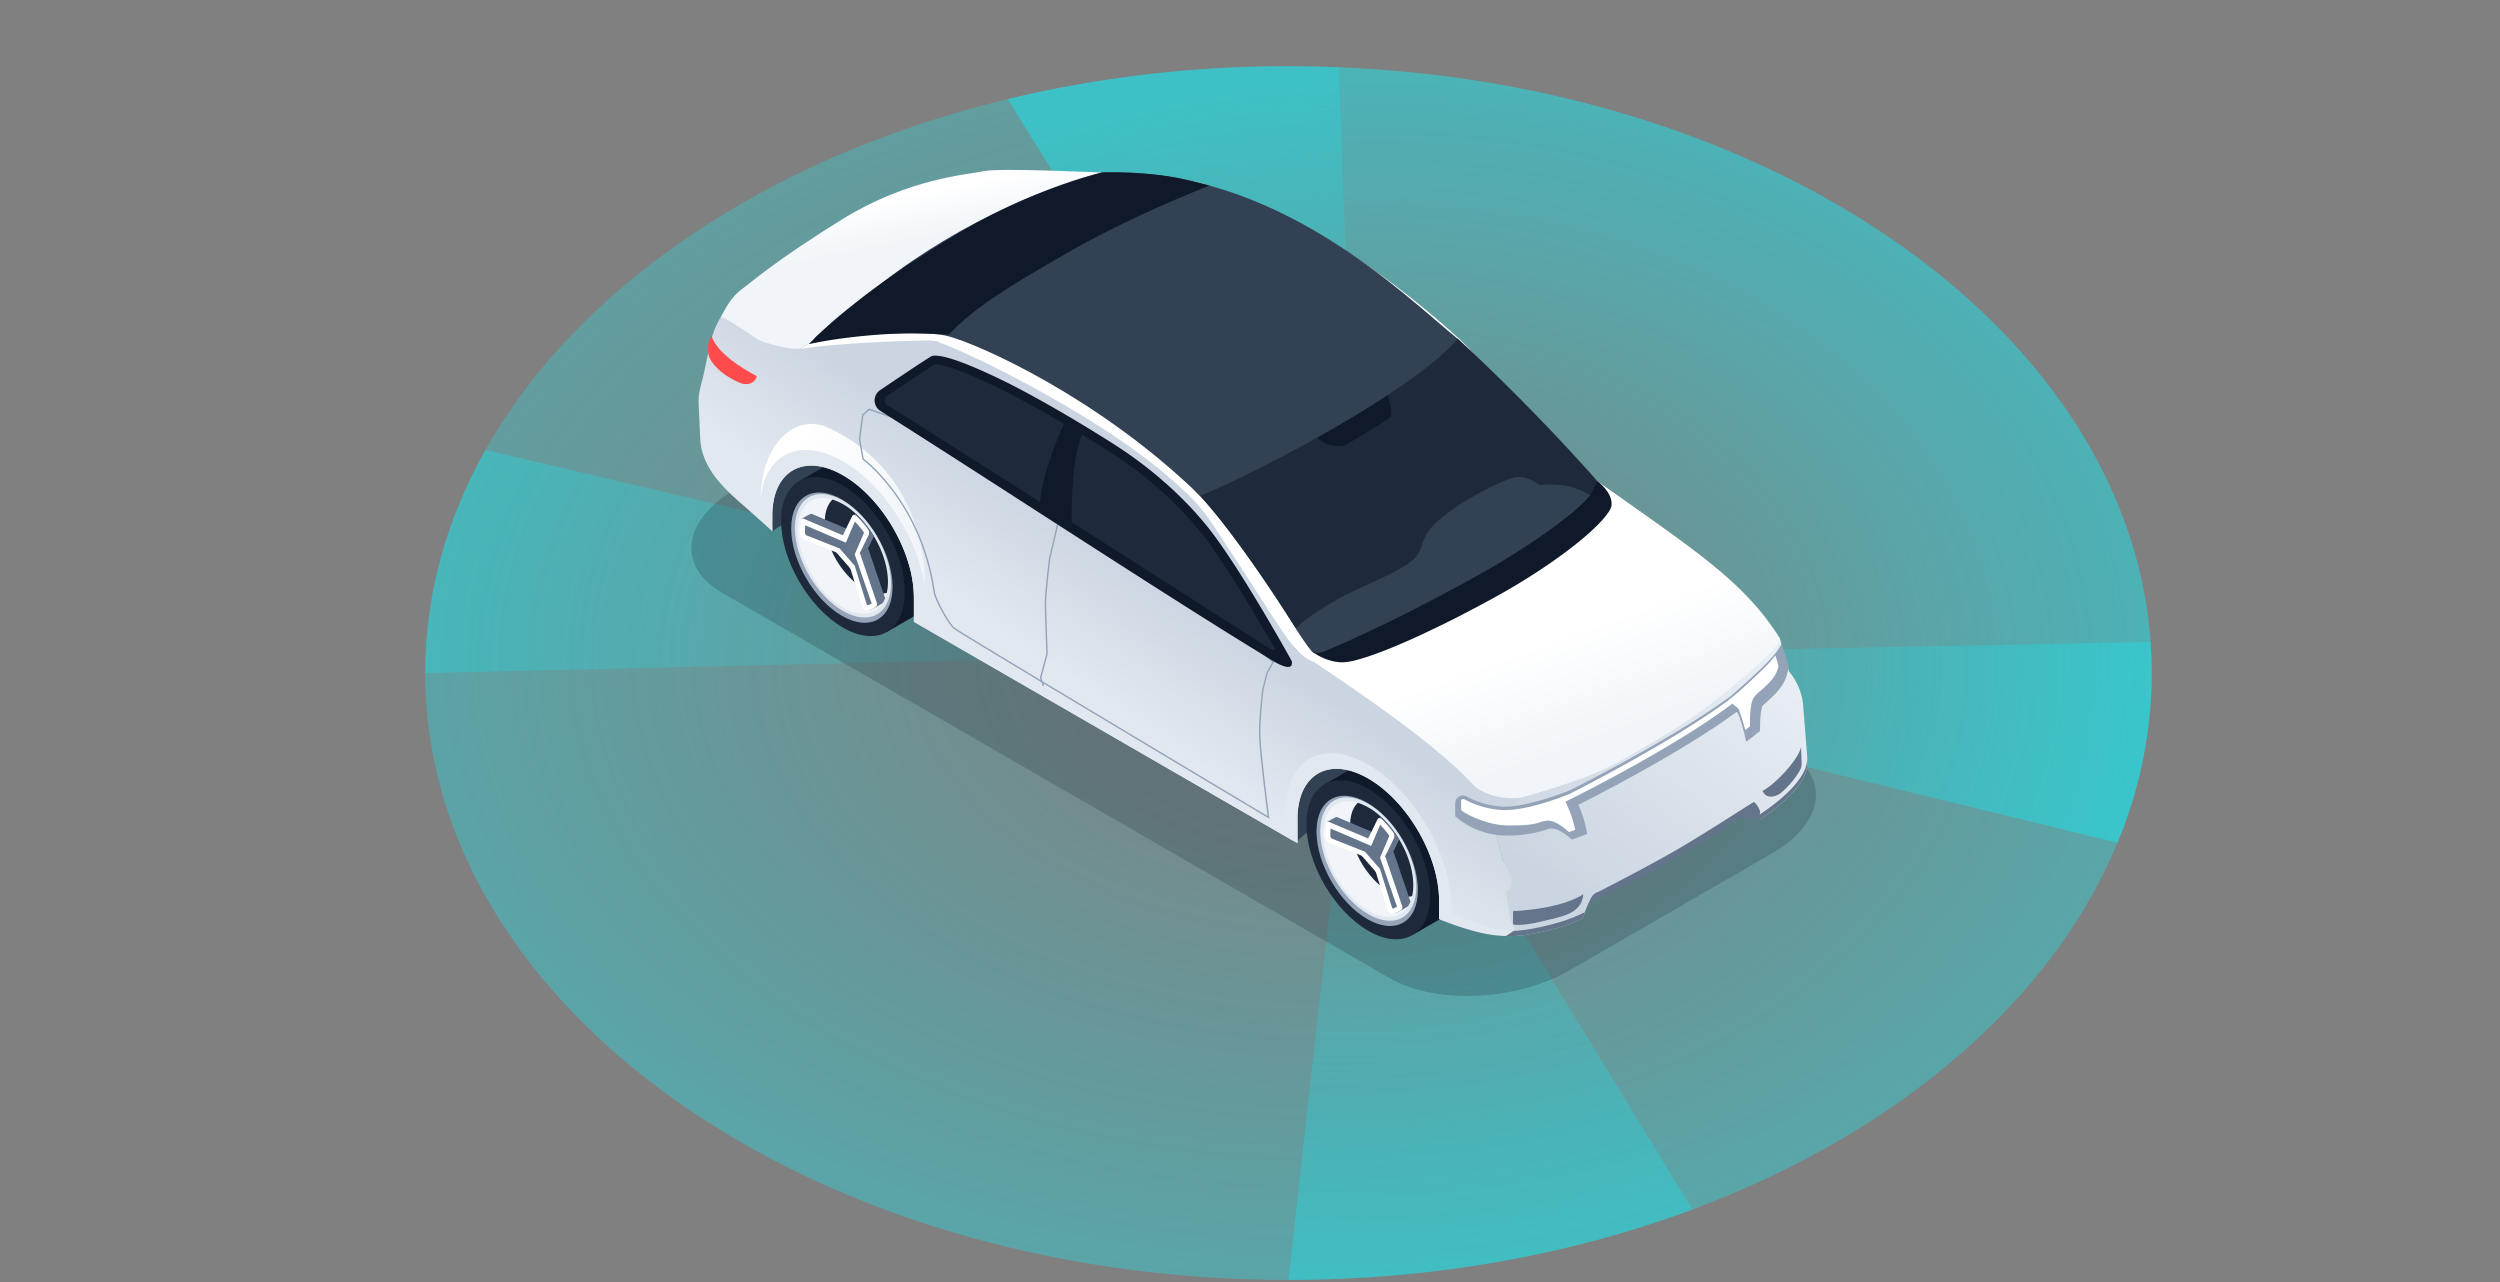 <svg xmlns="http://www.w3.org/2000/svg" xmlns:xlink="http://www.w3.org/1999/xlink" width="1170" height="600" viewBox="0 0 1170 600">
  <rect x="0" y="0" width="1170" height="600" fill="#808080" stroke="none"/>
  <defs>
    <clipPath id="clip-path">
      <rect id="Rectangle_2333" data-name="Rectangle 2333" width="1170" height="600" transform="translate(315 2124)" fill="#fff" stroke="#707070" stroke-width="1"/>
    </clipPath>
    <radialGradient id="radial-gradient" cx="0.082" cy="0.02" r="1.241" gradientTransform="translate(0 0) scale(1 1.022)" gradientUnits="objectBoundingBox">
      <stop offset="0" stop-color="#18e5ed" stop-opacity="0"/>
      <stop offset="1" stop-color="#18e5ed" stop-opacity="0.502"/>
    </radialGradient>
    <radialGradient id="radial-gradient-2" cx="1" cy="0.974" r="1.748" gradientTransform="matrix(-0.974, 0.227, -0.222, -0.955, 2.19, 1.678)" xlink:href="#radial-gradient"/>
    <radialGradient id="radial-gradient-3" cx="0.314" cy="0.782" r="0.691" gradientTransform="matrix(0.994, 0.111, -0.122, 1.096, 0.097, -0.11)" xlink:href="#radial-gradient"/>
    <radialGradient id="radial-gradient-4" cx="0.715" cy="0.252" r="1.031" gradientTransform="matrix(1, 0, 0, 1, 0, 0)" xlink:href="#radial-gradient"/>
    <linearGradient id="linear-gradient" x1="0.427" y1="0.168" x2="0.52" y2="0.392" gradientUnits="objectBoundingBox">
      <stop offset="0" stop-color="#fff"/>
      <stop offset="1" stop-color="#f1f5f9"/>
    </linearGradient>
    <linearGradient id="linear-gradient-2" x1="1" y1="-0.202" x2="0.193" y2="0.761" gradientUnits="objectBoundingBox">
      <stop offset="0" stop-color="#f1f5f9"/>
      <stop offset="1" stop-color="#cbd5e1"/>
    </linearGradient>
    <linearGradient id="linear-gradient-3" x1="0.5" y1="0.5" x2="0.648" y2="0.778" xlink:href="#linear-gradient"/>
    <linearGradient id="linear-gradient-4" x1="0.564" y1="0.679" x2="0.69" y2="0.54" gradientUnits="objectBoundingBox">
      <stop offset="0" stop-color="#e2e8f0"/>
      <stop offset="1" stop-color="#cbd5e1"/>
    </linearGradient>
    <linearGradient id="linear-gradient-5" x1="0.19" y1="0.133" x2="0.94" y2="0.729" xlink:href="#linear-gradient"/>
  </defs>
  <g id="Mask_Group_615" data-name="Mask Group 615" transform="translate(-315 -2124)" clip-path="url(#clip-path)">
    <path id="Path_39214" data-name="Path 39214" d="M807.477,269.427c.349,4.877.523,9.711.523,14.573,0,147.438-159.823,268.635-364.306,282.647Q424.087,567.99,404,568l32.48-291.314Z" transform="translate(514 2155)" fill="url(#radial-gradient)"/>
    <path id="Path_39215" data-name="Path 39215" d="M404,0c7.809,0,15.567.156,23.513.473l10.249,273.216L0,284C0,127.151,180.877,0,404,0Z" transform="translate(514 2155)" fill="url(#radial-gradient-2)"/>
    <path id="Path_39213" data-name="Path 39213" d="M404,0C627.123,0,808,127.151,808,284a206.642,206.642,0,0,1-16,79.4L434.224,276.242,272.608,15.358A560.432,560.432,0,0,1,404,0Z" transform="translate(514 2155)" fill="url(#radial-gradient-3)"/>
    <path id="Path_39212" data-name="Path 39212" d="M434.393,275.1l158.651,259.95C536.6,556.094,472.276,568,404,568,180.877,568,0,440.849,0,284c0-36.859,9.989-72.079,28.182-104.42Z" transform="translate(514 2155)" fill="url(#radial-gradient-4)"/>
    <g id="Group_51897" data-name="Group 51897" transform="translate(120 1144.596)">
      <g id="Group_50482" data-name="Group 50482" transform="translate(88.381 15.137)">
        <g id="Group_50466" data-name="Group 50466" transform="translate(430.169 1043.792)">
          <g id="Group_50462" data-name="Group 50462" transform="translate(0 82.745)" opacity="0.2">
            <g id="Group_50461" data-name="Group 50461" transform="translate(0 0)">
              <path id="Path_35167" data-name="Path 35167" d="M326.708,317.921,14.537,137.691C-7,125.255-4.294,103.542,20.568,89.185l95-54.847c24.867-14.357,62.479-15.915,84.012-3.484L511.75,211.088c21.533,12.431,18.831,34.149-6.032,48.5l-95,54.847c-24.863,14.357-62.478,15.915-84.012,3.484" transform="translate(0 -22.462)" fill="#0f192a"/>
            </g>
          </g>
          <g id="Group_50465" data-name="Group 50465" transform="translate(3.4 0)">
            <path id="Path_35168" data-name="Path 35168" d="M126.759,17.693c-7.285,1.587-35.373,3.254-66.715,22.737S18.824,68.943,13.573,72.782,5.808,81.83,3.226,86.592l.6-.267,20.957,12.8,14.679,2.427L183.4,18.449S134.04,16.1,126.759,17.693Z" transform="translate(6.85 -17.139)" fill="url(#linear-gradient)"/>
            <path id="Path_35169" data-name="Path 35169" d="M191.033,85.1l-9.486-.944s-39.558,27.39-71.4,39.83,4.19-14.9,14.441-21.905,64.8-33.476,66.443-29.245,0,12.264,0,12.264" transform="translate(305.705 218.873)" fill="#64748b"/>
            <path id="Path_35170" data-name="Path 35170" d="M18.47,107.529,45.543,89.864l74.133,48.556L264.261,252.34l18.96-16.1,61.89,36.805,4.064-109.1L18.47,22.853s-27.808,16.061,0,84.676" transform="translate(16.017 61.525)" fill="#334155"/>
            <g id="Group_50463" data-name="Group 50463" transform="translate(284.443 274.696)">
              <path id="Path_35171" data-name="Path 35171" d="M73.451,88.9c0,18.35,12.962,40.711,28.956,49.947s28.961,1.842,28.961-16.513S118.4,81.622,102.407,72.391c-4.674-2.7-9.09-3.977-13-3.977-9.461,0-15.957,7.5-15.957,20.489" transform="translate(-54.473 -68.414)" fill="#0f192a"/>
              <path id="Path_35172" data-name="Path 35172" d="M70.905,79.8l41.325,70.419,18.764-10.832L89.782,68.9Z" transform="translate(-62.563 -66.873)" fill="#0f192a"/>
              <path id="Path_35173" data-name="Path 35173" d="M68.909,91.525c0,18.35,12.966,40.715,28.956,49.951s28.961,1.838,28.961-16.512S113.86,84.249,97.865,75.013c-4.674-2.7-9.09-3.977-13-3.977-9.466,0-15.961,7.5-15.961,20.489" transform="translate(-68.905 -60.082)" fill="none"/>
              <path id="Path_35174" data-name="Path 35174" d="M126.829,124.963c0,18.355-12.966,25.744-28.961,16.513s-28.961-31.6-28.961-49.951S81.874,65.781,97.869,75.012s28.961,31.6,28.961,49.951" transform="translate(-68.908 -60.082)" fill="#1e293b"/>
              <path id="Path_35175" data-name="Path 35175" d="M117.49,116.943c0,15.034-10.623,21.091-23.722,13.526s-23.727-25.886-23.727-40.92S80.664,68.462,93.768,76.027s23.722,25.882,23.722,40.916" transform="translate(-65.307 -54.581)" fill="#94a3b8"/>
              <path id="Path_35176" data-name="Path 35176" d="M115.425,114.815c0,14.248-10.067,19.988-22.486,12.82S70.457,103.1,70.457,88.853s10.067-19.992,22.482-12.82,22.486,24.533,22.486,38.781" transform="translate(-63.987 -54.019)" fill="#e2e8f0"/>
              <path id="Path_35177" data-name="Path 35177" d="M71,91.768c.944,8.179,5.042,17.515,11.508,24.946,6.47,7.406,13.785,11.141,19.654,10.777a10.152,10.152,0,0,0,6.717-2.966,9.152,9.152,0,0,0,1.6-2c.092-.155.188-.288.267-.443a11.672,11.672,0,0,0,.848-1.75,17.128,17.128,0,0,0,.806-2.561,23.022,23.022,0,0,0,.539-5.138c0-.827-.038-1.675-.113-2.523-.021-.443-.079-.865-.138-1.291l-.113-.865c-.042-.267-.079-.539-.138-.81-.134-.806-.288-1.633-.5-2.46-.1-.405-.192-.79-.309-1.195a8.912,8.912,0,0,0-.288-1c-.138-.48-.288-.977-.464-1.462-.113-.363-.23-.731-.363-1.078a47.086,47.086,0,0,0-1.963-4.637c-.155-.33-.309-.635-.464-.944-.539-1.04-1.094-2.059-1.713-3.079l-.464-.752c-.288-.464-.6-.923-.886-1.366a50.229,50.229,0,0,0-3.789-4.988c-.693-.785-1.387-1.537-2.1-2.231-.326-.347-.673-.673-1-.982-.1-.1-.213-.192-.309-.288-.267-.251-.556-.5-.827-.731A28.114,28.114,0,0,0,87,74.1c-5.7-1.713-10.8-.384-13.722,4.273-.1.134-.192.288-.271.426a14.759,14.759,0,0,0-1.328,3.079A24.4,24.4,0,0,0,71,91.768" transform="translate(-62.92 -52.631)" fill="#f1f5f9"/>
              <path id="Path_35178" data-name="Path 35178" d="M75.7,75.767a12.4,12.4,0,0,0-1.14,2.636,19.079,19.079,0,0,0-.731,4.47,26.42,26.42,0,0,0,.155,4.023,41.268,41.268,0,0,0,9.892,21.421,30.128,30.128,0,0,0,9.549,7.582v.021a15.054,15.054,0,0,0,7.314,1.654,2.534,2.534,0,0,0,.522-.059,6.858,6.858,0,0,0,1.554-.288,23.046,23.046,0,0,0,.543-5.138c0-.827-.042-1.675-.117-2.519-.017-.447-.079-.869-.134-1.295-.038-.288-.075-.576-.117-.865-.038-.271-.075-.539-.138-.81-.13-.806-.284-1.633-.5-2.46-.1-.405-.192-.789-.309-1.195a8.916,8.916,0,0,0-.288-1c-.134-.48-.288-.982-.46-1.462-.117-.363-.234-.731-.368-1.078a46.171,46.171,0,0,0-1.963-4.641c-.155-.326-.309-.635-.464-.94-.539-1.04-1.094-2.059-1.708-3.083-.426-.71-.89-1.42-1.353-2.114a50.227,50.227,0,0,0-3.789-4.988c-.693-.79-1.387-1.537-2.1-2.231-.326-.347-.673-.673-1-.982-.1-.1-.213-.192-.3-.292-.271-.246-.56-.5-.831-.727A28.08,28.08,0,0,0,77.41,73.553,10.107,10.107,0,0,0,75.7,75.767" transform="translate(-53.333 -52.086)" fill="#1e293b"/>
              <path id="Path_35179" data-name="Path 35179" d="M80.251,93.68l-.531,4.933v.021l.531-4.954,3.843-2.226,2.79-5.719c-.43-.71-.886-1.424-1.349-2.118a49.583,49.583,0,0,0-3.793-4.983c-.693-.789-1.387-1.541-2.1-2.235-.326-.343-.673-.673-1-.982-.1-.1-.213-.192-.3-.288-.752.443-1.37.831-1.408.869l4.808,5.526Z" transform="translate(-43.42 -47.078)" fill="#64748b"/>
              <path id="Path_35180" data-name="Path 35180" d="M78.128,81.263,77.6,86.2v.021l3.8,12.256L83.083,104c.576,1.211-1.136,3.964-.347,3.81,1.27-.251,4.428-2.118,6.12-3.254a4.507,4.507,0,0,0,.272-.443,11.122,11.122,0,0,0,.852-1.75,3.142,3.142,0,0,0-.292-.886l-.459-1.387-6.934-20.4-.322-.652Z" transform="translate(-41.298 -34.662)" fill="#64748b"/>
              <path id="Path_35181" data-name="Path 35181" d="M75.223,75.262a1.274,1.274,0,0,1,1.236.142l18.4,7.786.514.3.021,9.875-4.085-2.348L76.058,85.036a3.973,3.973,0,0,1-1.784-2.978c-.1-2.155-3.429-2.627-3.02-4.49.079-.355,3.726-2.176,3.968-2.306" transform="translate(-61.563 -46.987)" fill="#64748b"/>
              <path id="Path_35182" data-name="Path 35182" d="M82.668,101l7.991-16.429a2.985,2.985,0,0,0-.576-2.92q-1.14-1.548-2.406-3T85.1,75.948c-.835-.806-1.75-.886-2.143-.2L74.969,92.177Z" transform="translate(-49.651 -46.586)" fill="#fff"/>
              <path id="Path_35183" data-name="Path 35183" d="M92.17,93.893l-.021-9.875-.514-.3-18.4-7.786c-.831-.48-1.554-.238-1.734.589a22.987,22.987,0,0,0-.451,6.065,3.973,3.973,0,0,0,1.784,2.978l15.247,5.973Z" transform="translate(-62.193 -45.295)" fill="#fff"/>
              <path id="Path_35184" data-name="Path 35184" d="M90.591,104.524c.535-.418.556-1.47.054-2.519l-7.394-21.78-.313-.656-6.855,2,2.469,5.163,5.493,17.8c.576,1.2,1.642,2.009,2.431,1.855a9.588,9.588,0,0,0,4.115-1.863" transform="translate(-46.109 -32.972)" fill="#fff"/>
              <path id="Path_35185" data-name="Path 35185" d="M100.762,115.211a1.833,1.833,0,0,1-.292-.443l-5.635-18.1L87.8,88.615,72.214,82.441a1.711,1.711,0,0,1-.6-1.028,23.1,23.1,0,0,1,.1-3.643L90.7,85.9l4.219-9.875c.576.589,1.149,1.2,1.7,1.834.794.906,1.558,1.867,2.285,2.849a1.794,1.794,0,0,1,.284.589l-4.34,10.088,7.953,22.954a7.3,7.3,0,0,1-2.043.873" transform="translate(-60.389 -44.233)" fill="#64748b"/>
              <path id="Path_35186" data-name="Path 35186" d="M68.909,91.525c0,18.35,12.966,40.715,28.956,49.951s28.961,1.838,28.961-16.512S113.86,84.249,97.865,75.013c-4.674-2.7-9.09-3.977-13-3.977-9.466,0-15.961,7.5-15.961,20.489" transform="translate(-68.905 -60.082)" fill="none"/>
            </g>
            <g id="Group_50464" data-name="Group 50464" transform="translate(38.593 132.788)">
              <path id="Path_35187" data-name="Path 35187" d="M73.451,88.9c0,18.35,12.962,40.711,28.956,49.947s28.961,1.842,28.961-16.513S118.4,81.622,102.407,72.391c-4.674-2.7-9.09-3.977-13-3.977-9.461,0-15.957,7.5-15.957,20.489" transform="translate(-54.473 -68.414)" fill="#0f192a"/>
              <path id="Path_35188" data-name="Path 35188" d="M70.905,79.8l41.325,70.419,18.764-10.832L89.782,68.9Z" transform="translate(-62.563 -66.873)" fill="#0f192a"/>
              <path id="Path_35189" data-name="Path 35189" d="M68.909,91.525c0,18.35,12.966,40.715,28.956,49.951s28.961,1.838,28.961-16.512S113.86,84.249,97.865,75.013c-4.674-2.7-9.09-3.977-13-3.977-9.466,0-15.961,7.5-15.961,20.489" transform="translate(-68.905 -60.082)" fill="none"/>
              <path id="Path_35190" data-name="Path 35190" d="M126.829,124.963c0,18.355-12.966,25.744-28.961,16.513s-28.961-31.6-28.961-49.951S81.874,65.781,97.869,75.012s28.961,31.6,28.961,49.951" transform="translate(-68.908 -60.082)" fill="#1e293b"/>
              <path id="Path_35191" data-name="Path 35191" d="M117.49,116.943c0,15.034-10.623,21.091-23.722,13.526s-23.727-25.886-23.727-40.92S80.664,68.462,93.768,76.027s23.722,25.882,23.722,40.916" transform="translate(-65.307 -54.581)" fill="#94a3b8"/>
              <path id="Path_35192" data-name="Path 35192" d="M115.425,114.815c0,14.248-10.067,19.988-22.486,12.82S70.457,103.1,70.457,88.853s10.067-19.992,22.482-12.82,22.486,24.533,22.486,38.781" transform="translate(-63.987 -54.019)" fill="#e2e8f0"/>
              <path id="Path_35193" data-name="Path 35193" d="M71,91.768c.944,8.179,5.042,17.515,11.508,24.946,6.47,7.406,13.785,11.141,19.654,10.777a10.152,10.152,0,0,0,6.717-2.966,9.152,9.152,0,0,0,1.6-2c.092-.155.188-.288.267-.443a11.672,11.672,0,0,0,.848-1.75,17.128,17.128,0,0,0,.806-2.561,23.022,23.022,0,0,0,.539-5.138c0-.827-.038-1.675-.113-2.523-.021-.443-.079-.865-.138-1.291l-.113-.865c-.042-.267-.079-.539-.138-.81-.134-.806-.288-1.633-.5-2.46-.1-.405-.192-.79-.309-1.195a8.912,8.912,0,0,0-.288-1c-.138-.48-.288-.977-.464-1.462-.113-.363-.23-.731-.363-1.078a47.086,47.086,0,0,0-1.963-4.637c-.155-.33-.309-.635-.464-.944-.539-1.04-1.094-2.059-1.713-3.079l-.464-.752c-.288-.464-.6-.923-.886-1.366a50.229,50.229,0,0,0-3.789-4.988c-.693-.785-1.387-1.537-2.1-2.231-.326-.347-.673-.673-1-.982-.1-.1-.213-.192-.309-.288-.267-.251-.556-.5-.827-.731A28.114,28.114,0,0,0,87,74.1c-5.7-1.713-10.8-.384-13.722,4.273-.1.134-.192.288-.271.426a14.759,14.759,0,0,0-1.328,3.079A24.4,24.4,0,0,0,71,91.768" transform="translate(-62.92 -52.631)" fill="#f1f5f9"/>
              <path id="Path_35194" data-name="Path 35194" d="M75.7,75.767a12.4,12.4,0,0,0-1.14,2.636,19.079,19.079,0,0,0-.731,4.47,26.42,26.42,0,0,0,.155,4.023,41.268,41.268,0,0,0,9.892,21.421,30.128,30.128,0,0,0,9.549,7.582v.021a15.054,15.054,0,0,0,7.314,1.654,2.534,2.534,0,0,0,.522-.059,6.858,6.858,0,0,0,1.554-.288,23.046,23.046,0,0,0,.543-5.138c0-.827-.042-1.675-.117-2.519-.017-.447-.079-.869-.134-1.295-.038-.288-.075-.576-.117-.865-.038-.271-.075-.539-.138-.81-.13-.806-.284-1.633-.5-2.46-.1-.405-.192-.789-.309-1.195a8.916,8.916,0,0,0-.288-1c-.134-.48-.288-.982-.46-1.462-.117-.363-.234-.731-.368-1.078a46.171,46.171,0,0,0-1.963-4.641c-.155-.326-.309-.635-.464-.94-.539-1.04-1.094-2.059-1.708-3.083-.426-.71-.89-1.42-1.353-2.114a50.227,50.227,0,0,0-3.789-4.988c-.693-.79-1.387-1.537-2.1-2.231-.326-.347-.673-.673-1-.982-.1-.1-.213-.192-.3-.292-.271-.246-.56-.5-.831-.727A28.08,28.08,0,0,0,77.41,73.553,10.107,10.107,0,0,0,75.7,75.767" transform="translate(-53.333 -52.086)" fill="#1e293b"/>
              <path id="Path_35195" data-name="Path 35195" d="M80.251,93.68l-.531,4.933v.021l.531-4.954,3.843-2.226,2.79-5.719c-.43-.71-.886-1.424-1.349-2.118a49.583,49.583,0,0,0-3.793-4.983c-.693-.789-1.387-1.541-2.1-2.235-.326-.343-.673-.673-1-.982-.1-.1-.213-.192-.3-.288-.752.443-1.37.831-1.408.869l4.808,5.526Z" transform="translate(-43.42 -47.078)" fill="#64748b"/>
              <path id="Path_35196" data-name="Path 35196" d="M78.128,81.263,77.6,86.2v.021l3.8,12.256L83.083,104c.576,1.211-1.136,3.964-.347,3.81,1.27-.251,4.428-2.118,6.12-3.254a4.507,4.507,0,0,0,.272-.443,11.122,11.122,0,0,0,.852-1.75,3.142,3.142,0,0,0-.292-.886l-.459-1.387-6.934-20.4-.322-.652Z" transform="translate(-41.298 -34.662)" fill="#64748b"/>
              <path id="Path_35197" data-name="Path 35197" d="M75.223,75.262a1.274,1.274,0,0,1,1.236.142l18.4,7.786.514.3.021,9.875-4.085-2.348L76.058,85.036a3.973,3.973,0,0,1-1.784-2.978c-.1-2.155-3.429-2.627-3.02-4.49.079-.355,3.726-2.176,3.968-2.306" transform="translate(-61.563 -46.987)" fill="#64748b"/>
              <path id="Path_35198" data-name="Path 35198" d="M82.668,101l7.991-16.429a2.985,2.985,0,0,0-.576-2.92q-1.14-1.548-2.406-3T85.1,75.948c-.835-.806-1.75-.886-2.143-.2L74.969,92.177Z" transform="translate(-49.651 -46.586)" fill="#fff"/>
              <path id="Path_35199" data-name="Path 35199" d="M92.17,93.893l-.021-9.875-.514-.3-18.4-7.786c-.831-.48-1.554-.238-1.734.589a22.987,22.987,0,0,0-.451,6.065,3.973,3.973,0,0,0,1.784,2.978l15.247,5.973Z" transform="translate(-62.193 -45.295)" fill="#fff"/>
              <path id="Path_35200" data-name="Path 35200" d="M90.591,104.524c.535-.418.556-1.47.054-2.519l-7.394-21.78-.313-.656-6.855,2,2.469,5.163,5.493,17.8c.576,1.2,1.642,2.009,2.431,1.855a9.588,9.588,0,0,0,4.115-1.863" transform="translate(-46.109 -32.972)" fill="#fff"/>
              <path id="Path_35201" data-name="Path 35201" d="M100.762,115.211a1.833,1.833,0,0,1-.292-.443l-5.635-18.1L87.8,88.615,72.214,82.441a1.711,1.711,0,0,1-.6-1.028,23.1,23.1,0,0,1,.1-3.643L90.7,85.9l4.219-9.875c.576.589,1.149,1.2,1.7,1.834.794.906,1.558,1.867,2.285,2.849a1.794,1.794,0,0,1,.284.589l-4.34,10.088,7.953,22.954a7.3,7.3,0,0,1-2.043.873" transform="translate(-60.389 -44.233)" fill="#64748b"/>
              <path id="Path_35202" data-name="Path 35202" d="M68.909,91.525c0,18.35,12.966,40.715,28.956,49.951s28.961,1.838,28.961-16.512S113.86,84.249,97.865,75.013c-4.674-2.7-9.09-3.977-13-3.977-9.466,0-15.961,7.5-15.961,20.489" transform="translate(-68.905 -60.082)" fill="none"/>
            </g>
            <path id="Path_35203" data-name="Path 35203" d="M155.839,2.967s37.14,1.3,47.862,5.919C183.973,44.518,77.078,82,77.078,82L11.9,86.068Z" transform="translate(34.413 -1.656)" fill="#fff"/>
            <path id="Path_35204" data-name="Path 35204" d="M245.646,87.271,106.653,167.515,55.612,94.593,182.24,21.488Z" transform="translate(173.291 57.188)" fill="#eaeaea"/>
            <path id="Path_35205" data-name="Path 35205" d="M144.921,148.936s191.986-13.653,126.624-73.109S154.131,4.384,154.131,4.384L27.5,77.489Z" transform="translate(83.984 2.845)" fill="#fff"/>
            <path id="Union_54" data-name="Union 54" d="M23.1,139.311l3.456-2.328h.029l.346-.232L16.563,124.058l6.628-4.817v0l0,0,.007-.01,1.906-7.752.043-.027c-2.113-.119-11.047-.84-16.544-4.591A24.54,24.54,0,0,1,0,96.436l21.761,8.243L14.638,78.822,151.158,0l4.276,15.525a28.979,28.979,0,0,1,6.775,17.55l1.811,22.869v0c.029.161.055.317.077.447a6.615,6.615,0,0,1,0,1.516,2.628,2.628,0,0,1-.112.62v.051l-.015.01c.142,8.532-10.252,18.317-22.077,26.217-.025-1.229-.025-1.938-.054-2.353v-.578c.709-1-2.2-5.4-2.878-5.184-.684.182-19.982,12.91-34.962,21.683-14.976,8.747-34.02,18.327-36.951,19.931-1.364.731-3.009.76-4.406,3.587-1.386,2.776-2.481,5.6-2.8,6.392-.054.128-.08.207-.08.207a8.517,8.517,0,0,1-.891,2.619,77.466,77.466,0,0,1-9.189,3.69c-13.255,4.02-21.047,4.609-24.485,4.609A15.907,15.907,0,0,1,23.1,139.311Z" transform="translate(354.845 219.159)" fill="url(#linear-gradient-2)"/>
            <path id="Path_35209" data-name="Path 35209" d="M-16504.637,21244.3l-82.742-67.713,139-80.25c46.979,33.393,70.162,47.826,87.063,74.713,1.2,4.346-27.426,27.084-36.393,33.791-7.646,5.717-17.727,11.813-31.7,19.98-15.479,9.043-27.693,14.279-68.428,25.047a1.709,1.709,0,0,1-.361.043C-16500.055,21249.912-16502.852,21246.66-16504.637,21244.3Z" transform="translate(16867.322 -20951.881)" fill="url(#linear-gradient-3)"/>
            <path id="Path_35210" data-name="Path 35210" d="M-13470.83,21136.713c-2.569-.5-29.237-7.4-29.237-7.4l-.982-.529v-8.5c0-20.994-14.835-46.578-33.13-57.143-14.767-8.531-27.271-4.66-31.552,8.189a33.963,33.963,0,0,0-1.572,10.7v11.285l-2.787-1.49-176.746-102.049v-11.4a56.341,56.341,0,0,0-2.517-15.99c-4.969-16.648-16.807-33.187-30.611-41.16-18.3-10.553-33.13-2.1-33.13,18.9v7.225l-17.2-17.709a77.161,77.161,0,0,1-16.542-25.756l-.748-16.365v-1.186c0-4.721,1.49-7.963,2.907-14.912s2.221-10,2.758-12.887a46.222,46.222,0,0,1,3.413-9.066l0,0v-.008a0,0,0,0,0,0,0c.633-1.254,1.19-2.117,1.491-2.178a1.177,1.177,0,0,1,.422.068v-.008a20.241,20.241,0,0,1,3.849,1.924c4.059,2.377,10.021,6.379,13.64,8.852.29.1,13.515,4.82,20.009,3.777,26.525-3.623,60.407-3.781,60.407-3.781s-.148.035-.434.092a14.034,14.034,0,0,1,3.02.428c7.979,2.482,38.329,16.41,69.53,35.568,19.859,12.2,32.351,22.018,39.75,28.428,4.228,3.668,6.8,6.217,8.129,7.451a140.151,140.151,0,0,1,16.2,18.715c7.4,9.943,14.476,21.053,20.35,30.664,7.134,11.66,12.493,21.105,14.5,23.549,3.459,2.65,17.259,11.576,33.077,22.709,17.509,12.316,37.5,27.344,48.678,39.576,3.689,4.033,6.418,7.758,7.781,10.984.184.545.392,1.193.614,1.91,2.351,7.629,6.511,23.947,6.511,23.947l3.847,6.8v4.412l-2.421,3.35,1.71,11.936,2.564,6.229a9.343,9.343,0,0,1-4.807,1.928A3.652,3.652,0,0,1-13470.83,21136.713Z" transform="translate(13847.582 -20778.297)" fill="url(#linear-gradient-4)"/>
            <path id="Path_35211" data-name="Path 35211" d="M38.323,32.429C23.365,26.573,8.2,40.717,7.771,65.651c13.722-20.234,24.5-20.794,43.046-8.7,24.47,15.965,33.718,50.36,33.718,50.36s3.588-52.57-46.212-74.885" transform="translate(21.291 87.768)" fill="url(#linear-gradient-5)"/>
            <path id="Path_35212" data-name="Path 35212" d="M38.323,32.429C23.365,26.573,8.2,40.717,7.771,65.651c13.722-20.234,24.5-20.794,43.046-8.7,24.47,15.965,33.718,50.36,33.718,50.36s3.588-52.57-46.212-74.885" transform="translate(266.099 228.815)" fill="url(#linear-gradient-5)"/>
            <path id="Path_35213" data-name="Path 35213" d="M100.987,118.6V107.2a56.241,56.241,0,0,0-2.515-15.99c-4.971-16.65-16.8-33.18-30.615-41.15C49.566,39.5,34.732,47.954,34.732,68.949V76.18l-10.3-9.194c-8.964-8-22.9-18.576-23.438-34.266A88.1,88.1,0,0,0,21.612,54.788L29.3,60.54c2.277-20.807,18.668-28.5,38.556-17.018C82.173,51.789,94.684,67.9,101.409,85.014a70.719,70.719,0,0,1,5.276,25.473v3.5L274.822,213.9v-6.341c0-8,1.834-14.436,5.05-19.061,6.671-9.628,19.3-11.429,33.777-3.07,21.442,12.377,38.827,42.357,38.827,66.965l.706,2.861s17.933,8.425,28.464,8.008c1.295-.054-2.039,2.264-4.649,2.277-11.558.058-29.232-7.4-29.232-7.4l-.986-.531v-8.5c0-20.995-14.833-46.576-33.129-57.14-14.771-8.53-27.277-4.662-31.555,8.192a33.981,33.981,0,0,0-1.571,10.7v11.287l-2.786-1.5Z" transform="translate(-0.245 92.874)" fill="#e2e8f0"/>
            <path id="Path_35214" data-name="Path 35214" d="M-15836.391,22392.66c-.922-.547-62-37.016-105.26-63.033l.387,1.182-.643.211-.625-1.926c-21.378-12.859-38.221-23.057-40.954-24.908-2.2-1.48-8.943-13.311-9.535-17.342-6.111-41.963-32.871-61.678-33.136-61.871l-.113-.082-1.732-9.418.009-.045,1.537-11.572,3.231-2.855,10.719,3.7,164.644,103.385,14.292,11.432-2.962,5.152-2.067,8.109c-.011.105-1.731,14.621-1.4,21.752.513,11.129,4.084,37.531,4.123,37.789l.093.7Zm-.255-.945c-.574-4.27-3.568-27.012-4.035-37.158-.332-7.184,1.4-21.758,1.418-21.9l2.12-8.279,2.7-4.691-13.813-11.051-164.536-103.33-10.281-3.531-2.747,2.426-1.5,11.262,1.667,9.047c1.9,1.436,27.342,21.373,33.3,62.24.558,3.838,7.2,15.494,9.242,16.877,2.7,1.822,19.211,11.824,40.256,24.486l-.377-1.16.026-.092,2.978-11.117c-.043-1.078-.735-18.365-.735-23.588,0-5.373,1.967-21.031,1.989-21.182l3.721-15.775.667.148-3.725,15.74c-.013.123-1.976,15.736-1.976,21.068,0,5.354.729,23.434.737,23.617v.051l-.018.049-2.959,11.063.554,1.709C-15900.886,22353.35-15843.2,22387.8-15836.646,22391.715Z" transform="translate(16102.957 -22089.336)" fill="#94a3b8" stroke="rgba(0,0,0,0)" stroke-width="1"/>
            <path id="Path_35215" data-name="Path 35215" d="M3.536,21.263c3,9.854,21.191,18.781,21.191,18.781s-1.08,4.818-7.018,3.481C7.582,39.581,2.842,33.164,2.195,30.432c-.769-3.258-.1-7.143,1.341-9.169" transform="translate(2.546 56.473)" fill="#ff4b4b"/>
            <path id="Path_35216" data-name="Path 35216" d="M68.9,109.942s9.148,8.271,19.144,6.838,34.571-11.433,67.85-29.612,55.242-37.5,55.846-43.722-6.882-11.513-6.882-11.513Z" transform="translate(215.513 113.5)" fill="#0f192a"/>
            <path id="Path_35217" data-name="Path 35217" d="M179.565,19.785c38,35.114,65.4,66.785,65.4,66.785-.422.789-2.651,5.609-3.357,6.5-7.168,9.027-28.092,23.2-43.731,32.461-5.259,3.1-12.862,7.373-21.726,12.114-15.886,8.526-35.794,18.568-53.343,26.17l-.029.013-1.124.476a2.829,2.829,0,0,1-.405.175c-.259.121-.514.23-.773.326-.785.338-1.83.785-3.212,1.37-.15.067-.3.121-.447.175a6.764,6.764,0,0,1-8.037-2.005l0,0c-3.442-6.207-10.293-17.707-22.762-35.711C66.538,100.5,57.148,91.653,56.4,90.964l-.05-.054s20.318-8.3,49.007-23.681c8.851-4.741,18.513-10.176,28.61-16.233S179.565,19.785,179.565,19.785Z" transform="translate(175.636 59.093)" fill="#1e293b"/>
            <path id="Path_35218" data-name="Path 35218" d="M69.584,46.931c2.828,5.088,11.8,5.82,13.842,4.533,2.084-1.312,17.79-10.536,20.417-12.545,2.252-1.721-.315-9.975-1.038-11.517-3.747,2.368-7.415,4.616-10.886,6.7-7.765,4.658-15.259,8.935-22.336,12.824" transform="translate(219.356 77.274)" fill="#0f192a"/>
            <path id="Path_35219" data-name="Path 35219" d="M-16021.835,22283.57l-.7,2.219c-1.8-3.328-3.623-6.6-5.473-9.789.978-.953,4.556-5.453,17.866-13.266s25.141-11.309,35.378-17.98,3.611-11.152,15.378-21.125,31.851-19.652,36.26-19.8,5.662,1.047,10.613,3.813c.919-.355,8.719-.637,13.932.652a37.256,37.256,0,0,1,9.567,4.008c-7.167,9.023-28.089,23.2-43.735,32.453-5.256,3.105-12.863,7.371-21.723,12.117-15.885,8.527-35.792,18.563-53.343,26.172l-.024.012c-.067.031-.3.121-1.127.473a2.3,2.3,0,0,1-.4.176c-.26.125-.519.234-.771.328-.786.34-1.833.789-3.211,1.367a4.516,4.516,0,0,1-.454.176,8.11,8.11,0,0,1-2.831.539A6.632,6.632,0,0,1-16021.835,22283.57Z" transform="translate(16306.259 -22060.127)" fill="#334155" stroke="rgba(0,0,0,0)" stroke-width="1"/>
            <path id="Path_35220" data-name="Path 35220" d="M114.317,78.729c-12.812,1.262-20.055-3.388-23.175-6.658S86.259,75.5,86.259,75.5s8.129,13.973,14.85,13.973,13.208-10.748,13.208-10.748" transform="translate(270.663 215.036)" fill="#cbd5e1"/>
            <path id="Path_35221" data-name="Path 35221" d="M59.917,38s9.349,8.363,29.675,37.729c13.316,19.232,20.412,31.857,25.445,37.756.292,1.686.6,4.6.6,4.6s-3.424-.617-8.738-6.566S93.218,91.5,80.448,72,64.166,46.5,56.8,39.713,59.917,38,59.917,38Z" transform="translate(172.064 112.009)" fill="#fff"/>
            <path id="Path_35222" data-name="Path 35222" d="M117.872,89.965a88.257,88.257,0,0,0,10.163-4.135c-.054.129-.079.209-.079.209a8.642,8.642,0,0,1-.89,2.619,77.834,77.834,0,0,1-9.194,3.693c-18.751,5.681-26.58,4.5-26.58,4.5l3.455-2.331h.029c3.927-.159,11.391-1.023,23.1-4.557" transform="translate(286.654 261.615)" fill="#64748b"/>
            <path id="Path_35223" data-name="Path 35223" d="M141.977,69a7.078,7.078,0,0,1,0,1.516,2.541,2.541,0,0,1-.13.656c.159,8.538-10.238,18.334-22.077,26.241-.025-1.232-.025-1.938-.054-2.356,11.863-7.912,22.29-17.728,22.131-26.266.025-.079.025-.159.05-.238a.073.073,0,0,0,.029-.05,3.282,3.282,0,0,1,.05.5" transform="translate(376.965 206.558)" fill="#64748b"/>
            <path id="Path_35224" data-name="Path 35224" d="M215.683,166.274s2.374,7.334-10.965-1.337C156.61,135.706,77.233,83.423,23.251,49.35a5.8,5.8,0,0,1-.146-9.737c8.831-5.961,22.611-15.205,24.052-15.865,2.139-.973,9.971,0,32.52,10.928S130.973,63.8,136.1,67.253s23.96,16.149,40.055,36.087c15.138,18.747,39.525,62.934,39.525,62.934" transform="translate(61.838 63.445)" fill="#0f192a"/>
            <path id="Path_35225" data-name="Path 35225" d="M202.587,157.919C191.852,151.056,74.577,76.092,22.788,43.4a2.459,2.459,0,0,1-.042-4.123c9.62-6.487,20.259-13.593,22.415-14.837.058,0,.138,0,.242,0,2.005,0,8.839,1.053,28.956,10.806,21.63,10.489,49.867,28.213,55.929,32.29A176.975,176.975,0,0,1,169.449,102.8c11.166,13.827,27.724,42.219,35.206,55.377Z" transform="translate(65.381 66.541)" fill="#1e293b"/>
            <path id="Path_35226" data-name="Path 35226" d="M16673.238-20987.455c14.725,3.672,71.555,29.189,118.336,74.854,35.021-14.949,101.186-50.754,120.486-73.537-26.213-21.4-85.123-80.5-166.34-77.912-20.234,4.762-64.211,21.383-103.449,52.063s-30.629,25.85-30.629,25.85S16658.512-20991.121,16673.238-20987.455Z" transform="translate(-16556.816 21065.188)" fill="#334155"/>
            <path id="Path_35227" data-name="Path 35227" d="M51.158,30.676S39.052,55.5,39.052,71.934L53.96,81.592s-1.015-33.2,5.422-45.4a70.512,70.512,0,0,0-8.225-5.514" transform="translate(120.676 86.38)" fill="#0f192a"/>
            <path id="Path_35228" data-name="Path 35228" d="M102.534,113.231S150.48,89.425,177.945,69.04a23.651,23.651,0,0,1,5.071,6.049,23.241,23.241,0,0,0-7.765-13.5c-27.465,20.385-75.415,44.191-75.415,44.191s-4.741,15.911.827,20.163a48.169,48.169,0,0,1,1.871-12.715" transform="translate(307.819 184.606)" fill="#94a3b8"/>
            <path id="Path_35229" data-name="Path 35229" d="M139.156,72.171s-19.787,8.029-31.408,7.59a39.854,39.854,0,0,1-16.834-4.75,3.567,3.567,0,0,0-5.247,2.548l-.017.13c-.163,1.637,0,6.65,0,6.65a37,37,0,0,0,15.335,7.891c11.22,2.811,23.948-.464,28.2-2.018s11,5.008,11,5.008l7.164-2.636s-1.754-12.444-8.2-20.414" transform="translate(268.498 218.218)" fill="#94a3b8"/>
            <path id="Path_35230" data-name="Path 35230" d="M143.458,67.835c-.84,8.618-6.149,12.9-12.043,18.15-1.466,2.565-1.257,11.922-1.257,11.922-1.124.89-2.778,2.172-4.607,3.613-.631.468-1.282.969-1.938,1.466-1.8-10.493-7.156-21.454-7.156-21.454s6.5-5.447,14.612-13.254c8.146-7.828,9.035-11.153,9.035-11.153l-.468-1.809c.209.6,2.172,6.391,3.822,12.519" transform="translate(366.608 164.666)" fill="#94a3b8"/>
            <path id="Path_35231" data-name="Path 35231" d="M136.747,139.687c-2.076-1.759-6.107-5.389-9.984-5.389a13.275,13.275,0,0,0-3.225.656c-3.008,1.1-6.642,1.625-14.2,1.625a36.974,36.974,0,0,1-8.985-1.023c-6.871-1.721-12.264-4.67-14.04-6.111-.046-1.876-.125-3.643-.038-4.516a.9.9,0,0,1,.932-.748,1.1,1.1,0,0,1,.5.121,42.379,42.379,0,0,0,17.962,5.059c.338.013.685.017,1.036.017,12.089,0,29.449-7.21,30.235-7.527.66-.326,47.708-24.011,75.044-44.3l-.693.23c1.387-.764,5-3.542,15.56-13.7a70.782,70.782,0,0,0,6.508-7.022c.455,1.512.94,3.175,1.4,4.883-.706,4.9-5.075,8.709-8.283,11.512a16.39,16.39,0,0,0-3.45,3.551c-1.466,2.569-1.633,9.319-1.6,13.183l-2.2,1.725a83.988,83.988,0,0,0-2.9-9.273l-.217-.581-.455-.422c-.535-.5-.886-.781-.886-.781l-1.575-1.27-1.637,1.2c-24.516,18.2-63.418,38.092-71.414,42.123l-5.059,2.536,1.061,2.3a52.507,52.507,0,0,1,3.517,10.869Z" transform="translate(270.598 170.214)" fill="#fff"/>
            <path id="Path_35232" data-name="Path 35232" d="M92.33,92.944v6.225s3.242,1.074,13.062-1.32,18.924-3.415,19.87-12.787C113.715,92.37,92.33,92.944,92.33,92.944Z" transform="translate(288.815 253.924)" fill="#64748b"/>
            <path id="Path_35233" data-name="Path 35233" d="M133.012,70.926c-1.065,6.078-12.549,18.029-18.08,20.719,1.981,4.469,7.169,2.468,9.138.517a41.937,41.937,0,0,0,7.88-9.257c1.552-2.711,1.425-2.442,1.062-10.454" transform="translate(382.957 198.959)" fill="#64748b"/>
            <path id="Path_35234" data-name="Path 35234" d="M198.094,7.24c-14.354-3.92-24.853-6.3-50.261-6.174C119.376,9.1,97.843,18.779,74.467,33.191c-23.376,14.39-34.4,22.682-45.4,31.509A209.638,209.638,0,0,0,10.5,81.44c15.071-3.358,36.249-5.212,49.575-5.044,9.5.1,16.045.551,16.045.551,10.827-11.763,26.315-21.62,56.785-39.028S198.094,7.24,198.094,7.24Z" transform="translate(41.05 0.113)" fill="#0f192a" stroke="rgba(0,0,0,0)" stroke-width="1"/>
          </g>
        </g>
      </g>
    </g>
  </g>
</svg>
